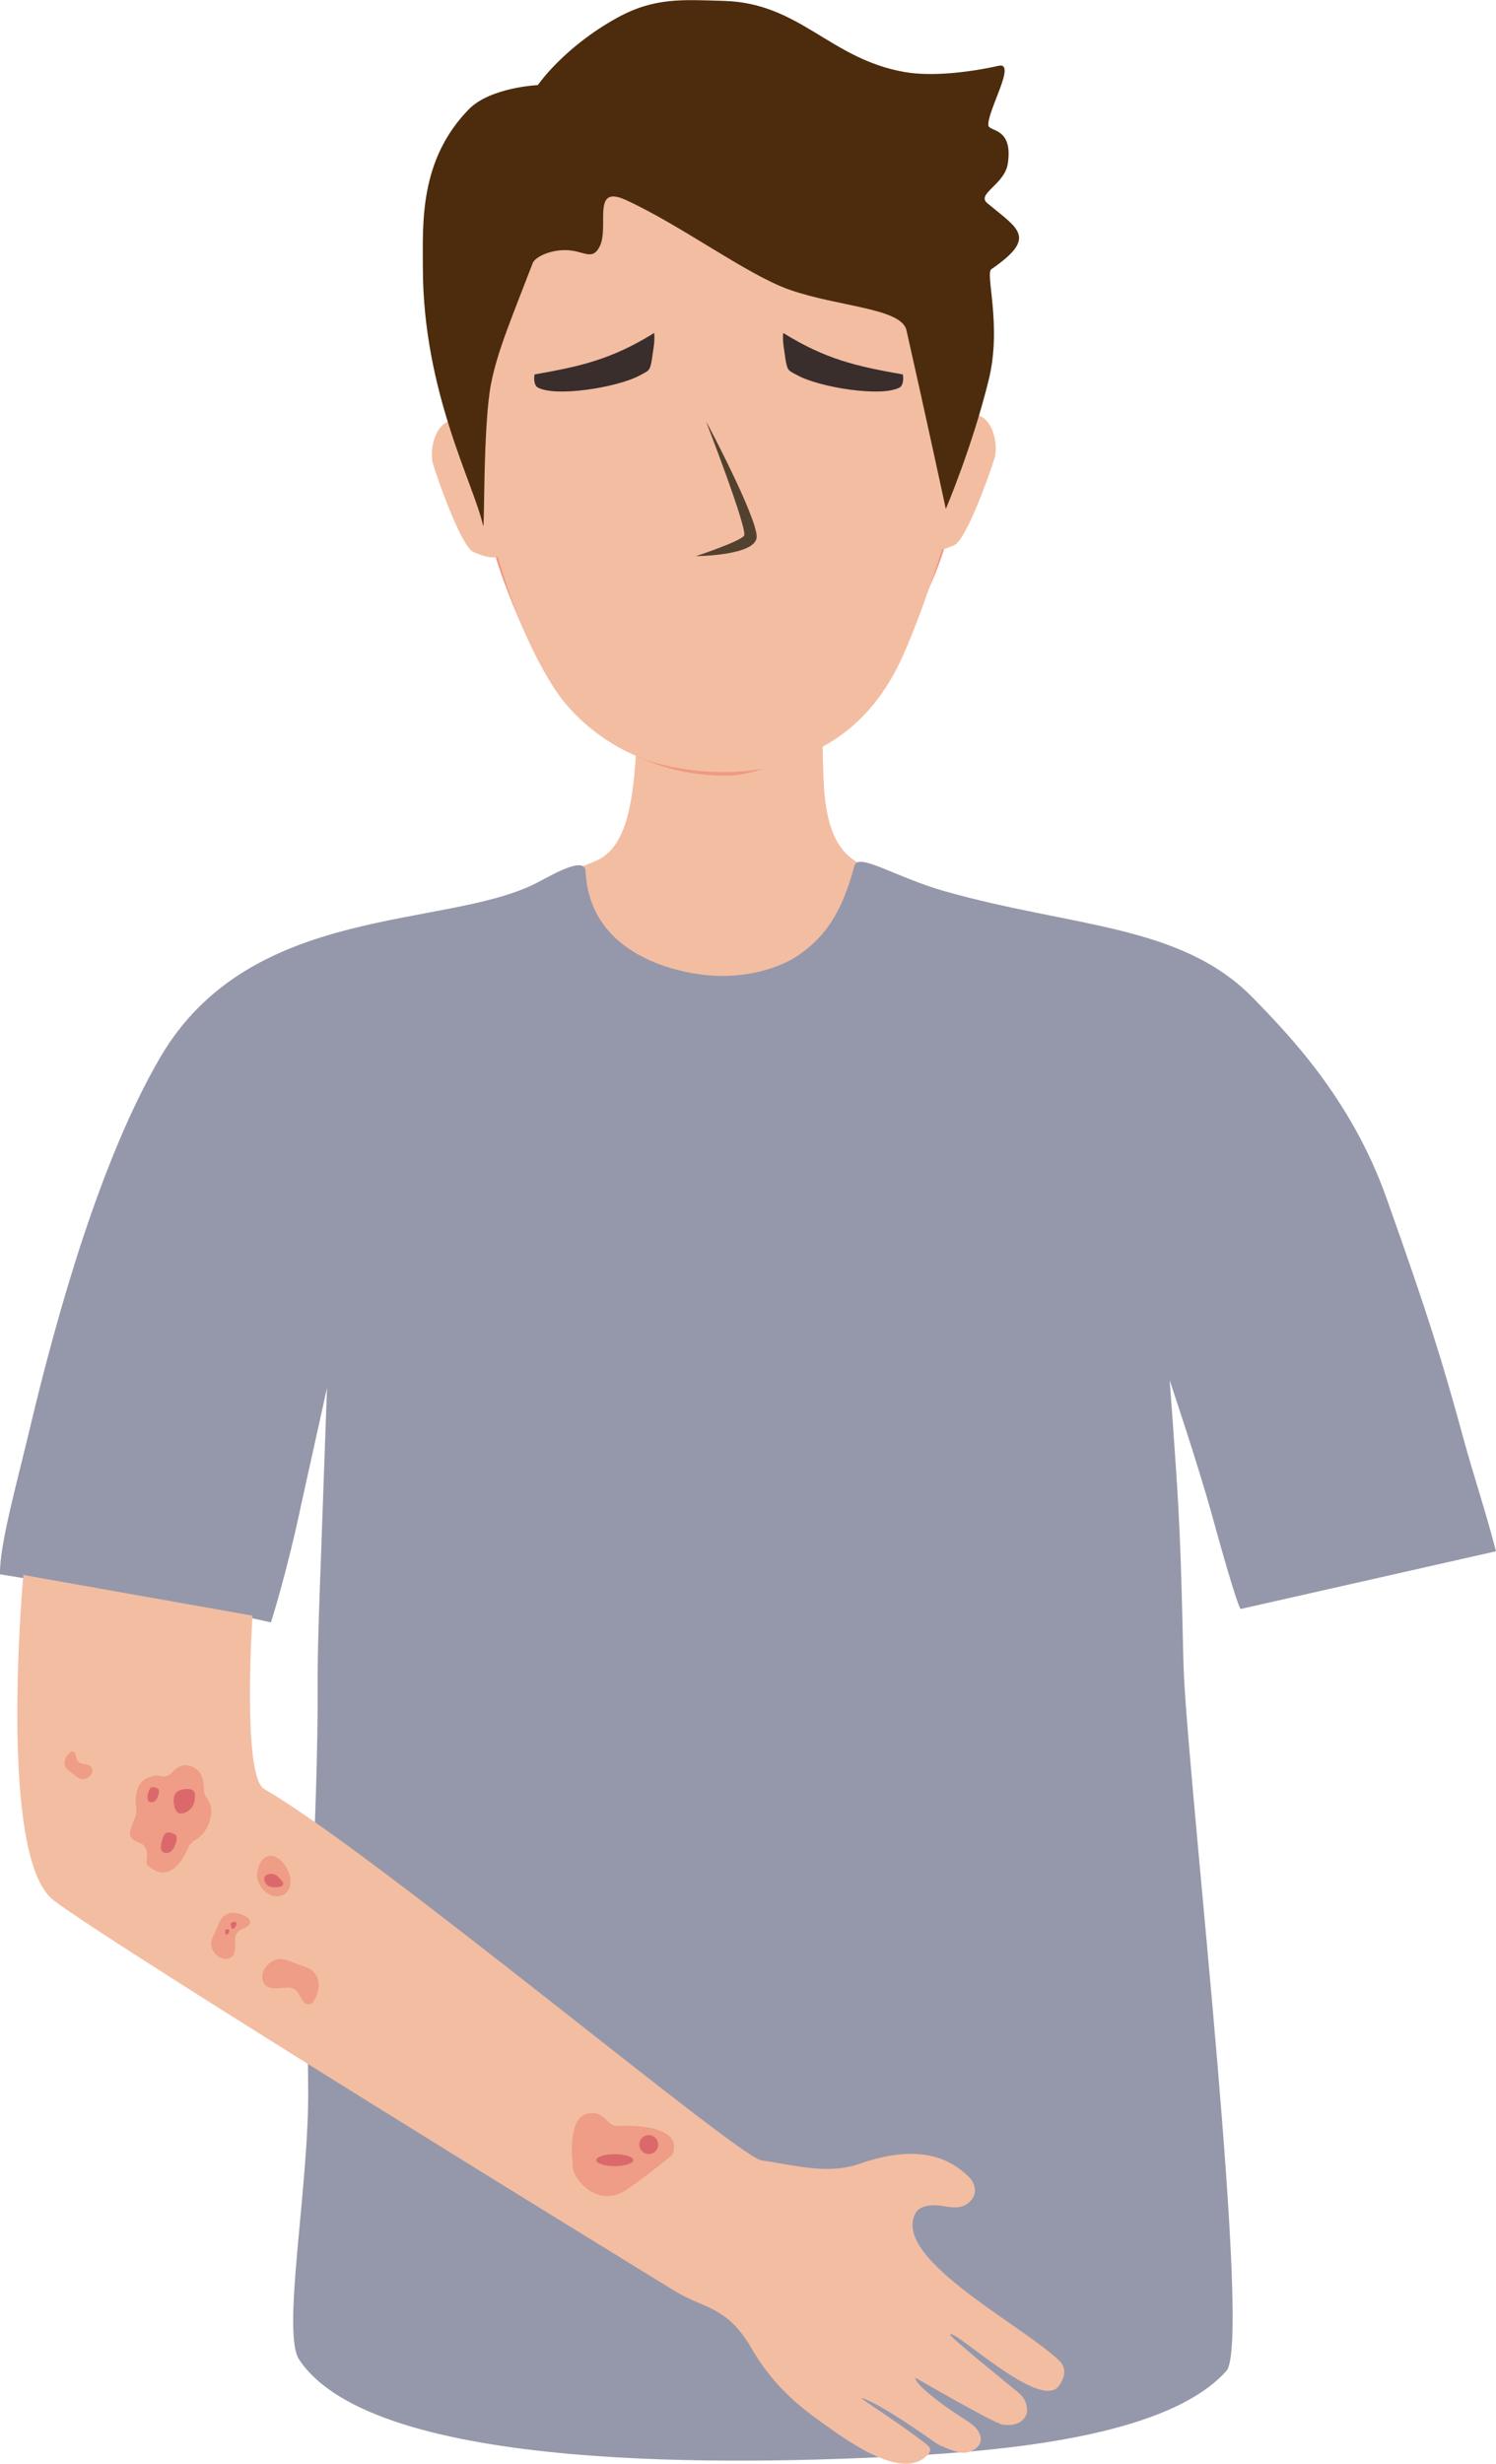 <?xml version="1.0" encoding="UTF-8"?><svg xmlns="http://www.w3.org/2000/svg" xmlns:xlink="http://www.w3.org/1999/xlink" viewBox="0 0 167.2 275.31" aria-hidden="true" width="167px" height="275px">
  <defs><linearGradient class="cerosgradient" data-cerosgradient="true" id="CerosGradient_id6fda7c3af" gradientUnits="userSpaceOnUse" x1="50%" y1="100%" x2="50%" y2="0%"><stop offset="0%" stop-color="#d1d1d1"/><stop offset="100%" stop-color="#d1d1d1"/></linearGradient><linearGradient/>
    <style>
      .cls-1-6850320923ae9{
        fill: #53412f;
      }

      .cls-2-6850320923ae9{
        fill: #4d2c0d;
      }

      .cls-2-6850320923ae9, .cls-3-6850320923ae9, .cls-4-6850320923ae9, .cls-5-6850320923ae9, .cls-6-6850320923ae9{
        fill-rule: evenodd;
      }

      .cls-7-6850320923ae9{
        isolation: isolate;
      }

      .cls-3-6850320923ae9{
        fill: #9598aa;
      }

      .cls-8-6850320923ae9{
        clip-rule: evenodd;
        fill: none;
      }

      .cls-4-6850320923ae9{
        fill: #3a2e2d;
      }

      .cls-9-6850320923ae9{
        opacity: .6;
      }

      .cls-5-6850320923ae9{
        fill: #f3bda2;
      }

      .cls-10-6850320923ae9{
        fill: #ed8773;
      }

      .cls-6-6850320923ae9{
        fill: #f09981;
      }

      .cls-11-6850320923ae9{
        mix-blend-mode: soft-light;
      }

      .cls-12-6850320923ae9{
        clip-path: url(#clippath6850320923ae9);
      }

      .cls-13-6850320923ae9{
        fill: #db696c;
      }
    </style>
    <clipPath id="clippath6850320923ae9">
      <path class="cls-8-6850320923ae9" d="M49.54,102.51c6.46-1.4,10.64-3.71,16.99-6.29,5.27-2.15,4.16-12.82,5.15-18.69.77-4.57,19.45-1.96,20.03,2.5.67,5.06-.77,13.42,4.04,16.28,6.7,3.99,11.57,3.9,17.91,7.43,11.46,6.37-18.85,62.26-54.3,32.17-11.26-9.55-9.82-33.41-9.82-33.41h0Z"/>
    </clipPath>
  </defs>
  <g class="cls-7-6850320923ae9">
    <g id="Layer_266850320923ae9" data-name="Layer 26">
      <g>
        <path class="cls-5-6850320923ae9" d="M49.54,102.51c6.46-1.4,10.64-3.71,16.99-6.29,5.27-2.15,4.16-12.82,5.15-18.69.77-4.57,19.45-1.96,20.03,2.5.67,5.06-.77,13.42,4.04,16.28,6.7,3.99,11.57,3.9,17.91,7.43,11.46,6.37-18.85,62.26-54.3,32.17-11.26-9.55-9.82-33.41-9.82-33.41h0Z"/>
        <g class="cls-12-6850320923ae9">
          <path class="cls-5-6850320923ae9" d="M63.74,90.79s25.58,3.23,40.67-8.77l-.88-11.53-39.49,6.25-.31,14.04h0Z"/>
        </g>
        <path class="cls-6-6850320923ae9" d="M81.01,16.1c7.31,0,16.96,4.08,22.08,10.56,5.52,6.98,6.17,16.75,4.23,27.16-1.03,5.5-2.04,8.57-3.12,11.06-3.03,6.95-4.24,8.37-6.4,11.27-5.21,6.99-12.24,10.52-16.6,10.52-5.13,0-12.56-1.43-18.24-9.29-2.32-3.21-3.55-4.15-6.64-12.4-1.23-3.29-2.2-7.27-2.77-11.17-1.76-12.12.16-23.29,7.54-30.27,4.92-4.65,13.84-7.43,19.92-7.43h0Z"/>
        <path class="cls-3-6850320923ae9" d="M0,175.91c-.08-3.17,1.87-10.14,3.32-16.23,3.1-13.05,7.94-30.13,14.57-41.5,10.17-17.46,32.22-14.27,42.29-19.63,1.97-1.05,5.19-2.87,5.27-1.19.45,9.55,10.68,11.54,14.67,11.68,3.34.12,6.91-.76,9.2-2.36,2.98-2.1,4.76-4.71,6.18-9.95.41-1.52,4.64,1.31,10.08,2.85,14.45,4.09,26.47,3.66,34.56,12.02,3.73,3.86,10.85,11.08,14.82,22.27,4.66,13.11,6.24,18.22,8.55,26.68,1.2,4.42,2.43,7.94,3.69,12.79l-28.54,6.45s-.29.1-3.16-10.34c-1.56-5.68-4.77-15.21-4.77-15.21,0,0,.66,8.69.96,14.03.43,7.71.51,16.6.63,18.96.78,15.07,7.61,74.49,4.75,77.7-6.3,7.06-23.37,8.87-36.29,9.53-17.94.92-58.88,1.98-67.35-10.8-2-3.01,1.17-19.66,1.01-30.46-.2-13.47,1.12-30.89,1.06-44.34-.02-5.15.22-10.48.4-15.63.34-9.72.65-18.15.65-18.15,0,0-2.79,12.63-2.82,12.74-1.7,8.08-3.45,13.47-3.45,13.47,0,0-3.39-.8-8.77-1.77-1.94-.35-4.29-.82-6.33-1.08L0,175.91H0Z"/>
        <path class="cls-5-6850320923ae9" d="M5.97,212.34c7.51,5.63,66.02,41.58,69.61,43.76,3.04,1.84,5.7,1.63,8.35,6.21,2.01,3.46,4.31,5.79,7.49,8.08,2.89,2.07,9.09,6.77,12.03,4.14.93-.83.49-1.11-.5-1.86-2.78-2.1-6.68-4.59-6.69-4.69,0-.02,1.25,0,8.35,5.02.48.34,2.2,1,2.77,1.07,1.17.15,2.6-.76,2.16-1.96-.37-.99-.99-1.28-2.65-2.37-2.25-1.48-4.61-3.39-4.6-4.05,0-.02,8.87,5.15,9.78,5.25.66.07,1.01.06,1.65-.15.49-.16,1.08-.79,1.07-1.41-.02-.99-.38-1.54-1.12-2.15-1.54-1.25-7.67-6.23-7.49-6.38.62-.53,10.06,8.56,12.15,5.78.57-.76,1.03-1.92.03-2.87-3.92-3.76-17.05-10.55-16.34-15.51.22-1.57,1.21-1.79,2.45-1.83,1.19-.03,2.85.83,4.05-.53.84-.95.35-2.09-.29-2.69-1.56-1.46-4.79-3.99-12.17-1.41-3.57,1.25-7.21.14-10.96-.38-2.61-.36-43.05-34.26-55.57-41.5-2.5-1.45-1.31-19.37-1.31-19.37l-25.61-4.55s-2.92,31.61,3.37,36.33h0Z"/>
        <path class="cls-5-6850320923ae9" d="M52.87,48c-3.63-3.11-5.11,1.79-4.45,3.93.53,1.72,3.12,9.13,4.5,9.75,8.97,4.05-.05-13.68-.05-13.68h0Z"/>
        <path class="cls-5-6850320923ae9" d="M106.69,47.34c3.63-3.08,5.11,1.78,4.45,3.9-.53,1.71-3.12,9.07-4.5,9.68-8.97,4.02.05-13.58.05-13.58h0Z"/>
        <path class="cls-5-6850320923ae9" d="M61.95,76.92c-4.04-6.28-7-15.32-8.9-25.88-2.09-11.66-3.34-20,1.17-31.03,5.85-14.32,28.8-18.9,42.45-10.48,4.64,2.87,8.15,7.12,10.45,11.8,3.04,6.2,3.54,16.82,1.32,28.15-1.69,8.62-5.81,20.26-7.86,24.51-2.56,5.3-6.28,8.98-12.44,11.14-4.36,1.53-9.62,1.37-13.94.36-4.96-1.16-9.67-4.58-12.24-8.57h0Z"/>
        <path class="cls-2-6850320923ae9" d="M110.34,22.69c-1.25-1.04,1.95-2.07,2.3-4.43.61-4.1-2.14-3.52-2.18-4.28-.09-1.66,3.19-7.09,1.16-6.64-3.17.71-7.41,1.24-10.51.7-8.37-1.46-11.68-7.7-20.19-7.95-4.61-.13-7.76-.41-11.93,1.88-6.01,3.31-8.88,7.53-8.88,7.53,0,0-5.32.24-7.73,2.72-5.54,5.7-5.12,12.71-5.12,17.65.01,13.88,5.68,24.14,6.73,28.85.19.83-.03-11.13.89-15.84.7-3.61,2.31-7.38,4.66-13.49.25-.65,1.83-1.45,3.62-1.45,2.06,0,3,1.29,3.86-.4,1.11-2.19-.95-6.95,2.86-5.23,6.21,2.82,13.58,8.37,18.34,10.05,5.46,1.92,12.53,2.05,13.09,4.53,2,8.83,4.4,19.97,4.4,19.97,0,0,2.98-6.99,4.81-14.49,1.46-5.98-.42-11.81.27-12.29,5.21-3.59,3.03-4.49-.45-7.39h0Z"/>
        <path class="cls-4-6850320923ae9" d="M100.89,41.83c-5.26-.92-8.63-1.72-13.27-4.58,0,0-.08-.05-.08-.05-.02,0-.03.39-.03.46,0,.56.05.9.13,1.45.02.17.12.87.17,1.17.22,1.17.3,1.1,1.31,1.65,2.55,1.38,9.45,2.46,11.43,1.36.42-.24.45-1.05.35-1.45h0Z"/>
        <path class="cls-4-6850320923ae9" d="M59.76,41.83c5.26-.92,8.63-1.72,13.27-4.58,0,0,.08-.05.08-.05.02,0,.03.39.03.46,0,.56-.05.9-.13,1.45-.02.17-.12.87-.17,1.17-.22,1.17-.3,1.1-1.31,1.65-2.55,1.38-9.45,2.46-11.43,1.36-.42-.24-.45-1.05-.35-1.45h0Z"/>
        <path class="cls-1-6850320923ae9" d="M78.94,47.14c.24.37,5.67,10.72,5.63,12.84-.04,2.12-6.79,2.16-6.79,2.16,0,0,4.92-1.63,5.38-2.28.46-.64-4.23-12.72-4.23-12.72Z"/>
        <g>
          <g class="cls-9-6850320923ae9">
            <path class="cls-10-6850320923ae9" d="M19.29,198c.57-.63,1.52-1.19,2.75-.25.13.1.24.23.33.39.18.32.44.94.42,1.71-.01.39.08.75.29,1.01.37.49.82,1.43.3,2.79-.47,1.21-1.1,1.73-1.54,1.95-.36.18-.66.53-.84.95-.61,1.4-2.15,3.99-4.51,1.88,0,0-.18-.07-.07-.88.11-.77-.22-1.44-.82-1.63-.6-.19-1.19-.54-1.06-1.17.13-.63.34-1.15.51-1.52.17-.36.24-.76.18-1.12-.15-1.03-.2-3.14,1.71-3.59,0,0,.41-.24.97-.07.46.14.99,0,1.39-.44Z"/>
          </g>
          <g class="cls-11-6850320923ae9">
            <path class="cls-13-6850320923ae9" d="M21.62,201.65c-.25.64-1.13,1.16-1.63.96-.51-.19-.72-1.4-.48-2.04.25-.64,1.4-.79,1.91-.59.51.19.44,1.03.2,1.67Z"/>
          </g>
          <g class="cls-11-6850320923ae9">
            <path class="cls-13-6850320923ae9" d="M19.52,206.28c-.25.64-.72.92-1.22.72-.51-.19-.31-1.11-.06-1.75.25-.64.68-.54,1.18-.34s.35.73.1,1.37Z"/>
          </g>
          <g class="cls-11-6850320923ae9">
            <path class="cls-13-6850320923ae9" d="M17.61,200.81c-.18.47-.53.68-.9.53-.37-.14-.23-.82-.05-1.29.18-.47.5-.39.87-.25s.26.54.08,1.01Z"/>
          </g>
        </g>
        <g class="cls-9-6850320923ae9">
          <path class="cls-10-6850320923ae9" d="M8.54,198.52c-.14-.1-.27-.22-.41-.33-.2-.16-.43-.29-.61-.47-.57-.57-.25-1.41.28-1.88.11-.09.25-.16.39-.11.11.04.19.14.24.26.06.15.08.32.11.48.09.4.37.55.75.62.4.07,1,.18,1.04.69.05.66-.76,1.16-1.35.98-.17-.05-.31-.14-.45-.24Z"/>
        </g>
        <g class="cls-9-6850320923ae9">
          <path class="cls-10-6850320923ae9" d="M32.26,219.1c.31.11.62.25.93.36.46.17.94.29,1.37.52,1.36.71,1.25,2.41.54,3.57-.14.23-.37.43-.64.42-.23,0-.43-.15-.57-.33-.2-.24-.32-.54-.48-.82-.38-.68-.98-.8-1.71-.7-.76.1-1.93.23-2.29-.67-.47-1.17.74-2.53,1.89-2.54.33,0,.64.08.95.19Z"/>
        </g>
        <g>
          <g class="cls-9-6850320923ae9">
            <path class="cls-10-6850320923ae9" d="M32.46,210.15c0,1.18-.62,1.74-1.58,1.74s-2.14-1.12-2.14-2.3.62-2.22,1.58-2.22,2.14,1.59,2.14,2.77Z"/>
          </g>
          <g class="cls-11-6850320923ae9">
            <path class="cls-13-6850320923ae9" d="M31.16,209.8c-.3-.37-.81-.52-1.25-.34-.3.12-.5.36-.3.84.3.7,1.17.64,1.77.51.27-.06.36-.4.17-.6-.13-.13-.26-.27-.38-.41Z"/>
          </g>
        </g>
        <g>
          <g class="cls-9-6850320923ae9">
            <path class="cls-10-6850320923ae9" d="M23.82,216.37c.11-.25.24-.5.35-.75.17-.37.29-.76.5-1.1.66-1.08,2.06-.9,2.98-.25.18.13.33.33.31.55-.02.19-.15.34-.31.45-.21.15-.47.23-.7.35-.58.28-.72.76-.68,1.37.04.63.08,1.6-.68,1.85-.99.32-2.05-.75-1.99-1.7.02-.27.1-.53.21-.78Z"/>
          </g>
          <g class="cls-11-6850320923ae9">
            <path class="cls-13-6850320923ae9" d="M26.43,214.99c0,.18-.22.55-.4.55s-.24-.38-.24-.55.22-.24.4-.24.24.06.24.24Z"/>
          </g>
          <g class="cls-11-6850320923ae9">
            <path class="cls-13-6850320923ae9" d="M25.63,215.77c0,.13-.17.42-.3.42s-.18-.28-.18-.42.17-.18.3-.18.18.05.18.18Z"/>
          </g>
        </g>
        <g>
          <g class="cls-9-6850320923ae9">
            <path class="cls-10-6850320923ae9" d="M75.13,240.8s-2.55,2.12-4.9,3.76c-3.68,2.57-6.52-1.58-6.21-2.68,0,0-.66-4.85,1.37-5.6,2.04-.75,2.5,1.32,3.47,1.27.97-.05,7.42-.27,6.36,3.01-1.06,3.27-.09.24-.09.24Z"/>
          </g>
          <g class="cls-11-6850320923ae9">
            <path class="cls-13-6850320923ae9" d="M70.78,241.38c0,.37-.93.67-2.07.67s-2.07-.3-2.07-.67.93-.67,2.07-.67,2.07.3,2.07.67Z"/>
          </g>
          <g class="cls-11-6850320923ae9">
            <circle class="cls-13-6850320923ae9" cx="72.51" cy="239.64" r="1.06"/>
          </g>
        </g>
      </g>
    </g>
  </g>
</svg>
